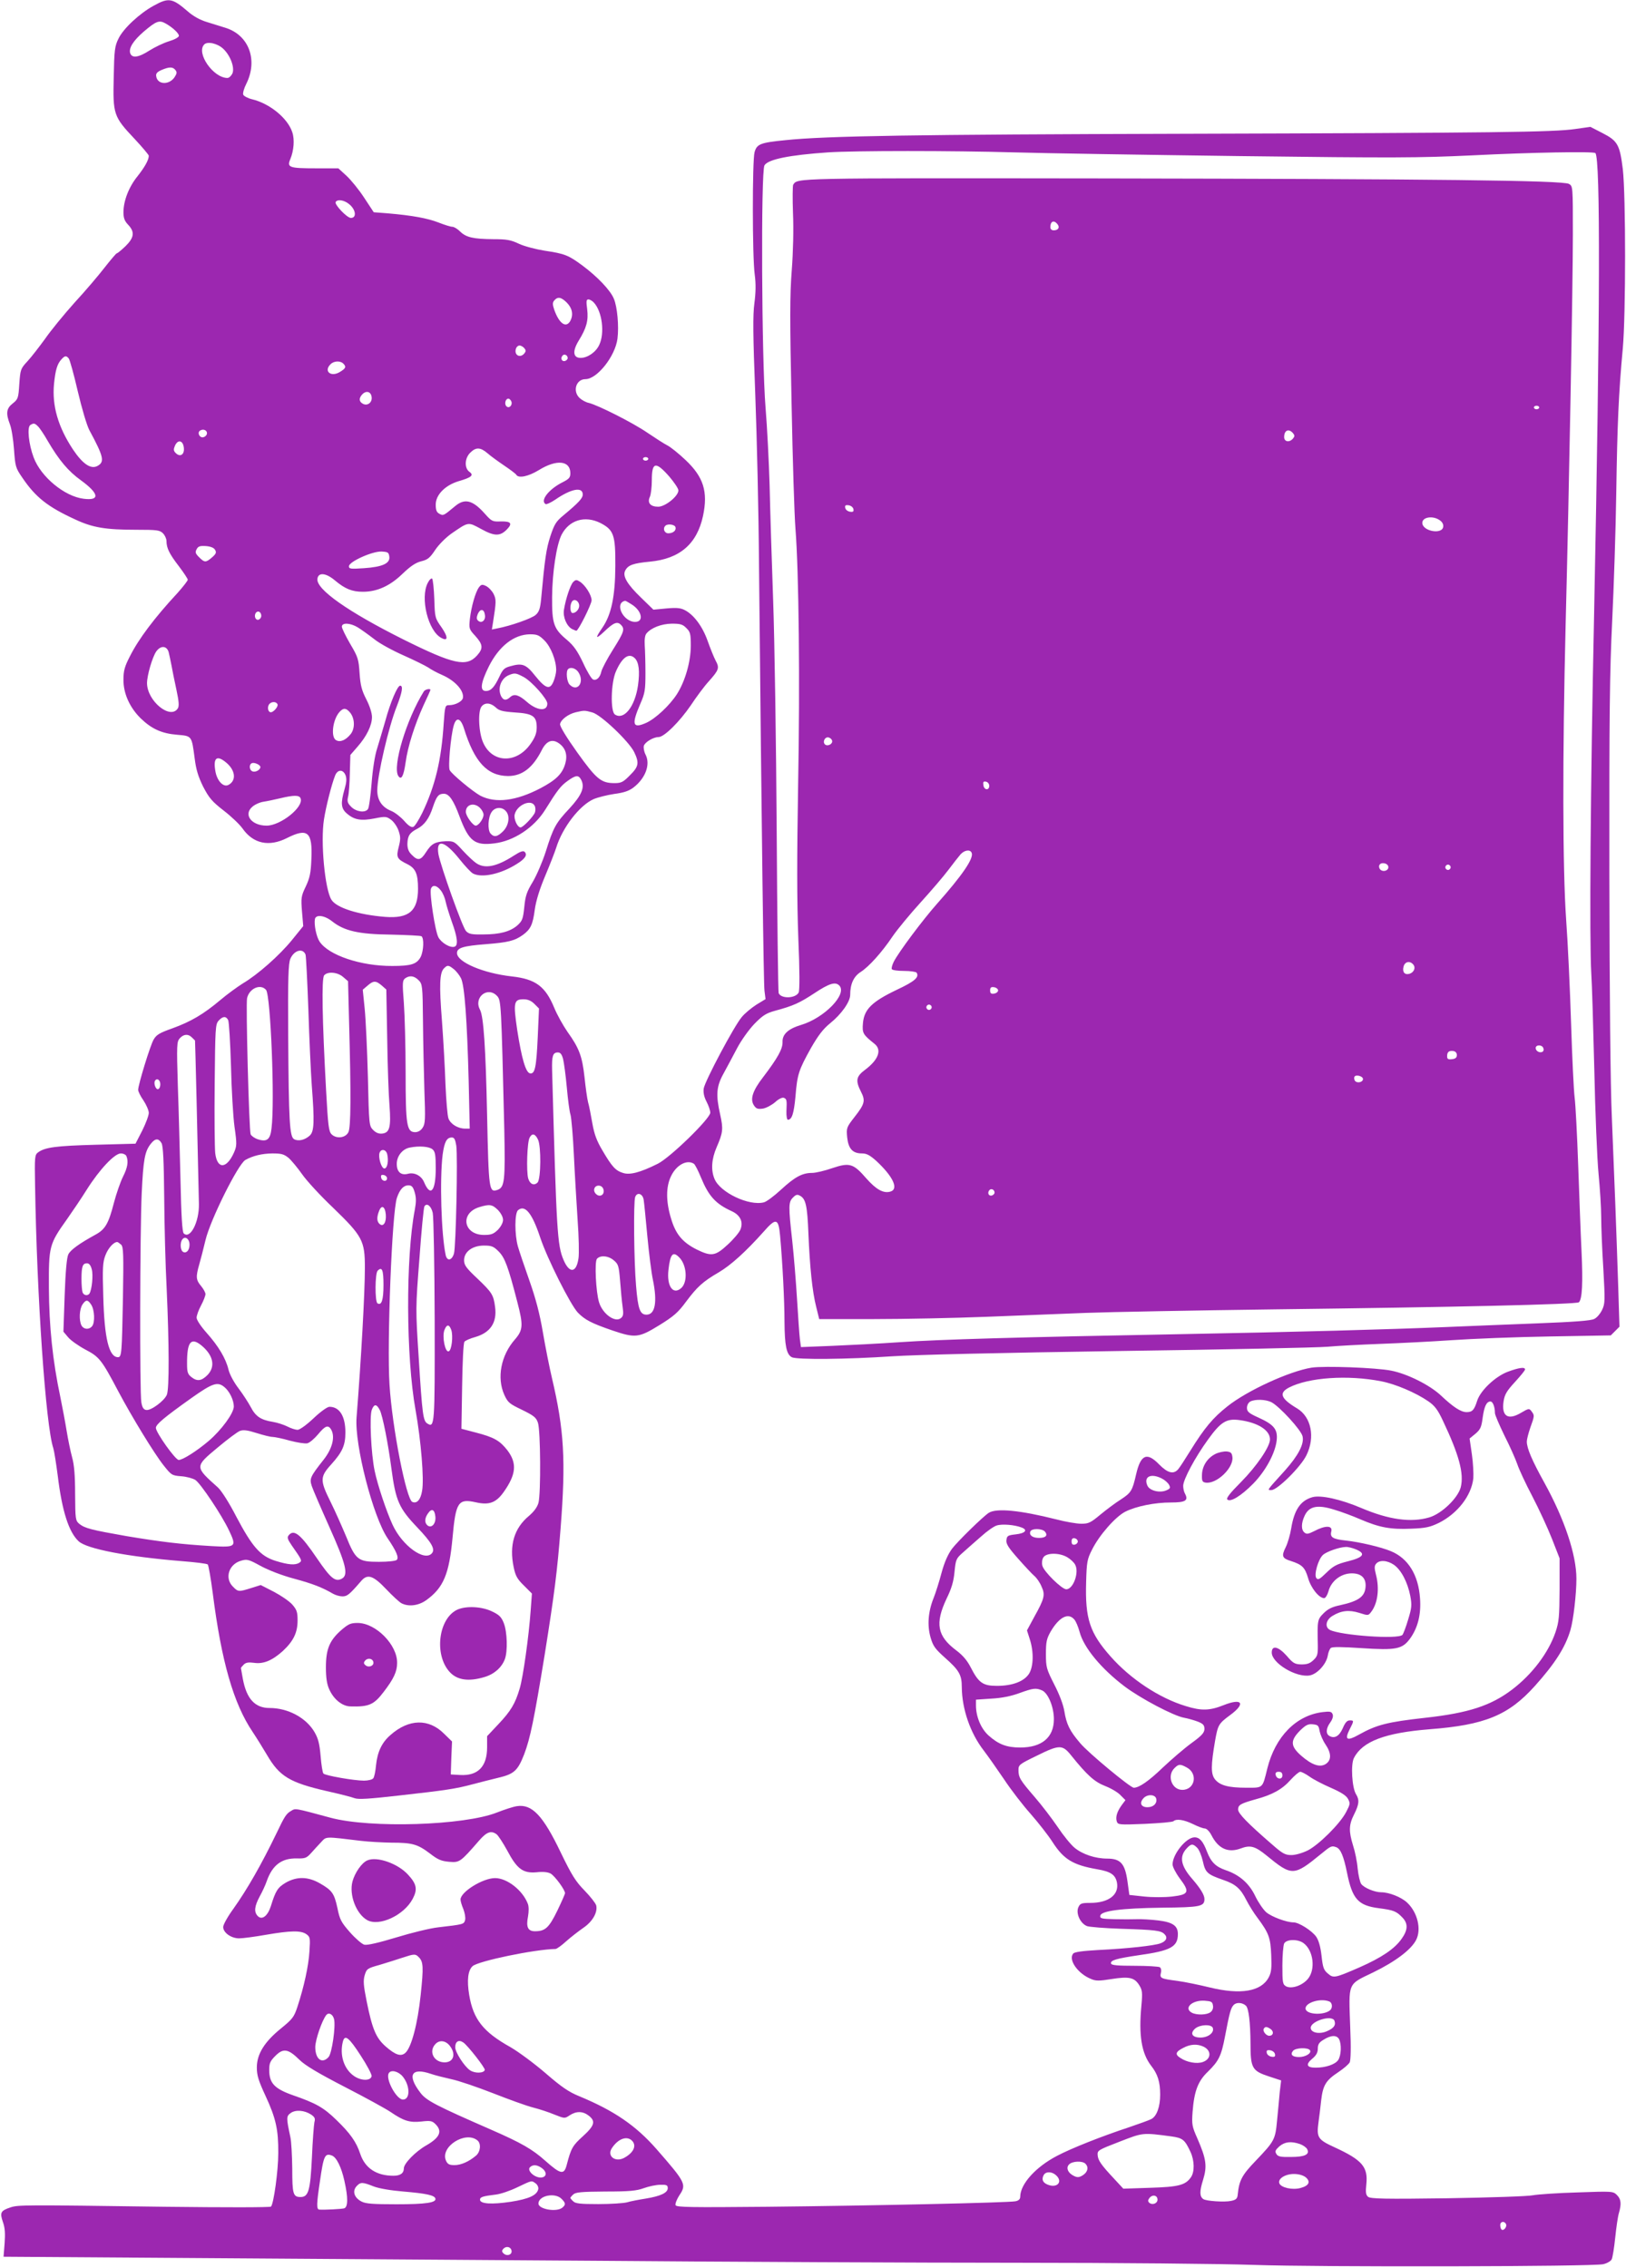 <?xml version="1.0" standalone="no"?>
<!DOCTYPE svg PUBLIC "-//W3C//DTD SVG 20010904//EN"
 "http://www.w3.org/TR/2001/REC-SVG-20010904/DTD/svg10.dtd">
<svg version="1.0" xmlns="http://www.w3.org/2000/svg"
 width="918pt" height="1280pt" viewBox="0 0 918 1280"
 preserveAspectRatio="xMidYMid meet">
<g transform="translate(0,1280) scale(0.1,-0.1)"
fill="#9c27b0" stroke="none">
<path d="M868 12768 c-79 -43 -172 -129 -199 -186 -21 -42 -24 -64 -27 -218
-5 -209 -1 -222 117 -347 44 -47 81 -91 81 -96 0 -24 -23 -64 -63 -115 -49
-60 -80 -139 -80 -204 0 -32 6 -49 26 -70 39 -41 35 -73 -15 -122 -23 -22 -45
-40 -49 -40 -3 0 -33 -35 -66 -77 -33 -43 -110 -134 -172 -201 -61 -68 -136
-160 -167 -205 -32 -44 -76 -101 -98 -125 -40 -43 -41 -47 -47 -129 -5 -80 -7
-86 -37 -110 -36 -28 -40 -55 -16 -118 9 -22 19 -86 23 -141 7 -97 9 -105 47
-160 75 -111 144 -165 299 -236 98 -46 172 -58 343 -58 119 0 134 -2 152 -20
11 -11 20 -31 20 -44 0 -39 16 -72 70 -142 27 -36 50 -70 50 -76 0 -6 -26 -39
-57 -74 -131 -141 -221 -261 -270 -359 -29 -56 -36 -81 -36 -130 -1 -78 35
-158 97 -219 62 -60 119 -86 206 -93 84 -7 82 -5 99 -133 8 -64 20 -103 48
-160 33 -63 49 -83 116 -135 43 -33 91 -79 107 -102 60 -85 149 -104 250 -53
117 59 145 35 138 -118 -3 -80 -9 -107 -32 -156 -26 -54 -27 -64 -21 -141 l7
-82 -64 -79 c-71 -87 -193 -195 -278 -245 -30 -19 -87 -60 -127 -94 -94 -79
-165 -121 -270 -159 -73 -26 -90 -36 -106 -64 -19 -33 -86 -251 -87 -283 0 -9
13 -36 30 -60 16 -24 30 -56 30 -70 0 -15 -17 -60 -37 -100 l-38 -74 -225 -6
c-221 -6 -286 -14 -325 -43 -19 -14 -20 -25 -17 -188 10 -626 60 -1354 103
-1482 5 -16 16 -86 25 -155 24 -198 62 -318 118 -370 46 -43 275 -87 581 -112
77 -6 144 -14 148 -19 4 -4 17 -76 28 -161 49 -385 117 -624 226 -785 22 -33
58 -91 81 -130 70 -120 128 -155 337 -203 72 -16 142 -34 157 -40 21 -8 83 -4
250 15 268 30 321 38 418 64 41 11 105 27 142 36 90 21 111 40 147 132 35 92
56 196 116 562 56 352 71 470 90 715 30 383 20 555 -49 848 -14 59 -37 175
-51 257 -18 106 -40 190 -76 292 -28 79 -57 165 -65 193 -19 67 -19 189 1 205
39 32 79 -16 125 -155 40 -120 170 -378 212 -423 40 -41 76 -60 195 -101 130
-44 149 -42 266 30 81 50 106 72 150 132 63 84 94 113 185 166 68 40 153 117
253 229 70 80 84 77 93 -21 14 -154 25 -368 25 -488 1 -133 11 -183 41 -199
27 -15 315 -12 566 5 138 9 614 20 1289 30 589 8 1115 19 1170 24 55 5 188 12
295 16 107 4 290 13 405 21 116 8 365 18 554 21 l345 6 24 24 25 25 -7 226
c-10 307 -22 621 -36 957 -8 173 -13 695 -14 1370 -1 900 2 1149 16 1430 9
187 20 513 23 725 6 387 13 556 37 815 17 188 17 862 0 1010 -17 138 -29 160
-115 204 l-68 35 -85 -12 c-122 -18 -449 -22 -2209 -27 -1515 -4 -2022 -12
-2250 -36 -143 -14 -162 -22 -175 -68 -13 -47 -13 -592 1 -691 7 -53 6 -101
-2 -162 -9 -68 -8 -176 5 -515 9 -235 19 -664 21 -953 16 -1595 26 -2370 31
-2412 l6 -47 -51 -31 c-28 -18 -66 -49 -83 -70 -43 -50 -207 -359 -215 -403
-3 -23 1 -46 16 -75 12 -23 21 -50 21 -62 0 -33 -226 -253 -296 -288 -100 -50
-159 -65 -197 -52 -42 13 -62 35 -116 127 -32 54 -46 91 -57 154 -8 45 -18 99
-24 118 -5 20 -14 83 -20 141 -13 118 -30 164 -96 256 -25 36 -59 97 -75 136
-50 121 -105 162 -239 177 -162 18 -310 81 -310 132 0 29 33 40 163 50 126 10
163 19 210 53 42 31 55 57 66 141 7 51 27 116 60 194 27 64 54 134 61 156 35
114 132 240 212 275 24 10 76 23 116 29 54 7 83 17 108 36 68 52 97 130 69
185 -9 17 -13 40 -10 51 7 21 54 49 83 49 32 0 119 87 182 179 31 47 77 109
102 136 57 64 61 75 38 117 -10 19 -30 69 -45 111 -29 82 -78 147 -128 173
-24 13 -47 15 -104 10 l-74 -7 -69 67 c-79 76 -107 123 -90 154 16 31 45 41
139 50 169 16 266 100 300 258 29 137 3 220 -99 316 -38 36 -84 73 -102 82
-18 9 -69 42 -112 71 -81 56 -279 156 -332 169 -16 3 -39 16 -51 27 -42 38
-21 107 32 107 66 0 168 129 181 228 9 71 -1 180 -20 225 -19 48 -93 125 -176
187 -81 60 -101 68 -215 85 -50 8 -115 25 -145 39 -46 22 -70 26 -145 26 -113
1 -154 10 -188 44 -14 14 -34 26 -43 26 -10 0 -45 11 -78 24 -62 24 -147 40
-288 52 l-78 6 -54 82 c-30 46 -75 101 -100 124 l-46 42 -127 0 c-151 0 -164
5 -144 52 20 48 25 111 11 152 -26 79 -127 162 -228 186 -24 6 -46 18 -49 26
-3 9 5 37 18 62 66 134 14 274 -118 315 -26 8 -74 23 -106 33 -37 11 -75 32
-105 58 -89 77 -109 81 -194 34z m68 -101 c40 -23 74 -55 74 -69 0 -8 -23 -21
-56 -31 -30 -9 -80 -33 -110 -52 -62 -40 -99 -45 -109 -15 -9 29 18 71 77 122
71 60 87 66 124 45z m325 -143 c41 -39 65 -107 51 -139 -7 -14 -19 -25 -28
-25 -80 0 -178 141 -131 189 18 19 76 6 108 -25z m-271 -119 c10 -12 9 -20 -4
-40 -30 -46 -97 -44 -104 4 -3 16 5 25 30 36 43 18 63 19 78 0z m4735 -465
c165 -5 739 -14 1275 -21 877 -11 1009 -10 1310 4 336 17 687 23 697 13 29
-29 27 -911 -7 -2596 -21 -989 -27 -1853 -16 -2035 4 -55 11 -298 17 -540 5
-242 16 -507 24 -590 8 -82 15 -193 15 -245 0 -52 5 -183 12 -290 10 -181 10
-198 -7 -233 -10 -21 -29 -44 -44 -51 -18 -10 -114 -17 -321 -25 -162 -6 -396
-16 -520 -21 -310 -13 -844 -28 -1495 -40 -921 -17 -1360 -30 -1580 -45 -115
-8 -290 -17 -387 -21 l-176 -7 -6 44 c-3 24 -10 125 -16 224 -6 99 -18 248
-27 330 -22 197 -22 221 4 246 16 17 25 19 40 10 32 -17 41 -57 47 -212 8
-191 22 -329 44 -415 l17 -69 310 0 c171 0 456 6 635 13 179 7 431 17 560 22
129 5 611 14 1070 20 994 12 1702 28 1714 40 19 18 23 110 15 285 -5 99 -13
320 -19 490 -6 171 -15 342 -20 380 -5 39 -14 225 -20 415 -6 190 -18 455 -28
590 -20 284 -21 922 -3 1660 20 782 41 1926 41 2207 0 272 0 272 -22 285 -36
20 -757 28 -2643 31 -1753 2 -1711 3 -1737 -36 -3 -6 -4 -78 -1 -160 4 -88 1
-220 -7 -323 -11 -141 -11 -280 -1 -751 6 -318 16 -636 22 -708 19 -243 26
-862 15 -1443 -7 -415 -7 -654 1 -865 8 -187 8 -297 2 -309 -18 -34 -100 -36
-113 -3 -3 8 -8 419 -11 912 -3 494 -12 1080 -20 1303 -8 223 -17 515 -20 650
-4 135 -14 333 -23 440 -22 267 -27 1333 -6 1367 21 34 141 58 359 73 156 10
697 10 1050 0z m-3753 -293 c37 -30 43 -77 9 -77 -22 0 -94 76 -86 90 11 17
49 11 77 -13z m3998 -112 c15 -18 5 -35 -21 -35 -12 0 -19 7 -19 18 0 33 20
42 40 17z m-2769 -444 c30 -31 37 -67 19 -102 -24 -43 -63 -16 -91 63 -10 30
-10 40 0 52 20 23 39 20 72 -13z m152 1 c47 -51 62 -173 30 -239 -19 -41 -66
-73 -105 -73 -43 0 -47 38 -11 97 44 71 56 114 48 178 -6 45 -5 55 7 55 8 0
22 -8 31 -18z m-393 -257 c10 -12 10 -18 0 -30 -25 -30 -61 -7 -46 30 3 8 12
15 19 15 8 0 20 -7 27 -15z m245 -56 c0 -7 -8 -15 -17 -17 -18 -3 -25 18 -11
32 10 10 28 1 28 -15z m-2817 -2 c6 -7 29 -90 51 -185 23 -98 51 -192 65 -219
82 -152 88 -180 46 -203 -37 -20 -83 11 -138 93 -84 127 -119 247 -107 371 8
78 18 112 42 138 19 21 27 22 41 5z m1550 -29 c18 -18 15 -27 -20 -48 -50 -30
-92 5 -52 44 18 19 55 21 72 4z m160 -188 c5 -31 -23 -53 -49 -39 -23 12 -24
32 -3 54 22 22 48 15 52 -15z m789 -26 c8 -21 -13 -42 -28 -27 -13 13 -5 43
11 43 6 0 13 -7 17 -16z m5803 -34 c0 -5 -7 -10 -15 -10 -8 0 -15 5 -15 10 0
6 7 10 15 10 8 0 15 -4 15 -10z m-8476 -106 c9 -8 34 -45 55 -82 65 -111 117
-172 188 -223 103 -75 109 -116 15 -104 -107 13 -241 123 -282 233 -28 74 -38
171 -19 183 19 12 25 11 43 -7z m954 -43 c-2 -9 -11 -17 -21 -19 -21 -4 -35
27 -17 38 19 12 42 0 38 -19z m6132 4 c10 -12 10 -18 0 -30 -20 -24 -50 -19
-50 8 0 39 26 50 50 22z m-6262 -83 c4 -38 -21 -54 -46 -29 -13 13 -13 21 -4
42 17 37 46 29 50 -13z m1714 -30 c18 -16 61 -47 95 -70 34 -23 65 -46 68 -52
13 -21 68 -9 126 26 101 63 179 55 179 -17 0 -24 -7 -32 -42 -50 -79 -39 -130
-104 -98 -124 5 -3 30 8 55 25 90 62 155 74 155 29 0 -21 -23 -46 -107 -116
-44 -36 -53 -51 -76 -120 -23 -71 -31 -125 -52 -354 -5 -52 -11 -72 -30 -89
-21 -20 -143 -63 -219 -77 l-29 -6 7 44 c18 114 18 126 2 158 -9 17 -28 37
-43 44 -21 10 -27 8 -39 -8 -20 -27 -43 -109 -51 -177 -6 -56 -5 -59 31 -98
43 -48 45 -70 9 -110 -60 -66 -132 -50 -414 90 -314 157 -495 284 -487 343 5
38 48 34 99 -9 57 -48 97 -64 158 -64 80 0 153 33 223 101 45 43 74 63 106 71
37 9 49 19 79 64 20 30 59 69 91 92 99 68 93 67 169 26 74 -41 106 -41 143 -4
35 35 26 48 -31 47 -49 -2 -53 0 -93 45 -68 76 -113 87 -168 40 -64 -53 -65
-54 -87 -42 -16 8 -21 21 -21 52 0 55 53 109 129 132 73 21 88 34 61 53 -29
21 -27 77 5 108 32 32 57 31 97 -3z m908 -32 c0 -5 -7 -10 -15 -10 -8 0 -15 5
-15 10 0 6 7 10 15 10 8 0 15 -4 15 -10z m118 -99 c28 -33 52 -68 52 -79 0
-32 -74 -92 -114 -92 -44 0 -63 22 -47 56 6 14 11 55 11 93 0 104 21 109 98
22z m1040 -184 c3 -14 -1 -18 -20 -15 -12 2 -24 11 -26 21 -3 14 1 18 20 15
12 -2 24 -11 26 -21z m3310 -63 c15 -10 22 -24 20 -37 -6 -46 -118 -25 -118
22 0 33 60 42 98 15z m-4738 -16 c75 -39 85 -67 84 -243 -1 -173 -23 -276 -74
-349 -42 -61 -38 -67 13 -19 51 49 72 57 92 37 24 -24 19 -40 -44 -140 -33
-52 -62 -108 -66 -124 -7 -34 -27 -53 -47 -45 -8 3 -34 45 -56 94 -33 69 -53
97 -93 131 -73 61 -83 90 -82 240 1 141 25 294 53 351 43 84 132 111 220 67z
m423 -22 c7 -19 -12 -36 -40 -36 -22 0 -33 27 -16 43 12 12 51 7 56 -7z
m-2599 -129 c9 -15 6 -23 -17 -43 -35 -30 -42 -30 -73 1 -21 21 -23 28 -14 45
9 17 19 20 52 18 26 -2 45 -9 52 -21z m984 -39 c5 -38 -39 -58 -144 -65 -75
-5 -84 -4 -84 11 0 26 134 86 185 83 35 -2 40 -5 43 -29z m1366 -268 c60 -36
73 -100 22 -100 -68 0 -119 106 -57 119 2 1 18 -8 35 -19z m-826 -63 c4 -30
-21 -48 -40 -29 -8 8 -8 18 0 38 15 31 36 27 40 -9z m-1263 -3 c0 -10 -8 -20
-17 -22 -18 -3 -26 27 -11 42 12 11 28 0 28 -20z m545 -65 c19 -12 60 -41 91
-65 30 -25 106 -66 167 -93 61 -27 123 -58 139 -68 15 -11 50 -30 78 -42 76
-33 127 -91 118 -132 -5 -19 -44 -39 -77 -39 -23 0 -24 -4 -31 -102 -13 -208
-48 -353 -121 -506 -20 -40 -42 -76 -51 -79 -11 -4 -28 7 -52 35 -20 22 -52
47 -72 55 -52 21 -79 60 -79 116 0 84 64 360 111 477 30 78 36 114 18 114 -15
0 -55 -93 -84 -200 -15 -52 -36 -122 -46 -155 -12 -35 -25 -116 -31 -195 -6
-74 -15 -141 -21 -147 -16 -22 -66 -15 -94 13 -21 21 -24 31 -18 57 5 18 9 78
10 134 l3 102 40 46 c52 59 82 121 82 168 0 23 -13 63 -32 100 -26 51 -33 78
-38 147 -5 79 -9 92 -53 166 -26 45 -47 88 -47 97 0 24 47 22 90 -4z m1855 -4
c22 -21 25 -33 25 -99 0 -90 -32 -202 -79 -275 -41 -63 -120 -137 -173 -161
-77 -34 -84 -10 -32 110 25 57 28 77 28 170 0 58 -2 128 -4 157 -2 34 1 58 10
68 27 32 84 54 143 55 48 0 62 -4 82 -25z m-801 -70 c36 -36 66 -112 66 -167
0 -16 -7 -45 -15 -64 -20 -49 -44 -42 -103 31 -52 66 -73 74 -140 55 -34 -9
-43 -17 -62 -58 -29 -61 -48 -82 -77 -82 -35 0 -30 44 17 139 58 115 142 180
232 181 41 0 52 -5 82 -35z m-2122 -65 c3 -14 11 -47 16 -75 5 -27 17 -89 28
-138 14 -65 16 -92 8 -105 -42 -66 -173 41 -174 142 0 44 30 147 52 179 25 35
59 33 70 -3z m2632 -35 c23 -23 29 -73 18 -153 -17 -120 -79 -198 -130 -165
-27 17 -23 182 6 245 35 79 73 105 106 73z m-320 -77 c39 -56 -3 -118 -48 -72
-16 15 -22 75 -9 87 13 14 42 6 57 -15z m-306 -30 c46 -26 132 -123 132 -149
0 -46 -58 -41 -116 10 -44 39 -71 47 -93 27 -23 -21 -38 -20 -51 3 -23 44 -2
103 44 121 32 13 39 12 84 -12z m-1391 -154 c4 -13 -23 -44 -38 -44 -16 0 -22
29 -9 46 14 16 41 15 47 -2z m1231 -16 c19 -19 39 -24 107 -29 103 -6 125 -21
125 -84 0 -32 -8 -55 -33 -91 -78 -115 -217 -113 -269 4 -26 57 -31 179 -9
205 19 23 50 21 79 -5z m-824 -27 c29 -32 32 -91 6 -124 -27 -34 -59 -48 -82
-35 -32 16 -20 117 19 160 21 23 36 23 57 -1z m1370 -2 c49 -13 206 -163 236
-223 30 -62 26 -83 -24 -132 -37 -38 -49 -44 -86 -44 -76 0 -102 21 -211 173
-62 87 -99 148 -97 160 4 25 46 57 89 67 48 11 49 11 93 -1z m-725 -89 c59
-191 132 -269 249 -270 80 0 140 46 191 147 26 52 60 65 99 36 36 -27 47 -66
33 -114 -17 -58 -53 -92 -140 -138 -138 -72 -253 -86 -339 -42 -41 22 -160
120 -173 144 -10 17 5 188 22 250 14 52 39 46 58 -13z m2079 -71 c4 -19 -27
-34 -41 -20 -14 14 0 43 20 39 10 -2 19 -10 21 -19z m-3426 -119 c57 -44 65
-105 18 -130 -30 -16 -67 25 -75 83 -11 69 9 85 57 47z m198 -29 c0 -16 -27
-31 -44 -25 -19 7 -22 40 -3 47 14 5 47 -10 47 -22z m481 -47 c7 -20 5 -41 -6
-79 -23 -80 -20 -109 15 -138 41 -35 80 -41 156 -26 60 12 66 11 92 -8 15 -11
34 -38 42 -61 12 -35 12 -49 1 -92 -15 -59 -11 -68 50 -98 45 -23 59 -54 59
-138 0 -125 -51 -169 -185 -159 -151 12 -276 51 -304 97 -37 59 -62 326 -42
453 11 71 43 198 63 248 14 35 45 36 59 1z m1330 -25 c22 -42 4 -86 -66 -162
-78 -83 -91 -107 -134 -244 -18 -56 -51 -133 -73 -170 -34 -56 -42 -79 -48
-142 -7 -67 -11 -78 -38 -103 -41 -36 -100 -52 -194 -52 -65 -1 -81 2 -97 19
-20 20 -144 368 -156 435 -14 88 36 75 119 -29 31 -39 65 -75 76 -81 50 -27
159 -3 248 54 47 29 61 51 44 68 -8 8 -25 2 -59 -20 -99 -64 -165 -77 -214
-44 -14 9 -48 41 -76 71 -47 52 -51 54 -97 53 -61 -3 -80 -14 -111 -62 -29
-46 -46 -50 -80 -15 -18 17 -25 35 -25 62 1 45 13 64 57 86 39 21 66 57 87
122 21 62 32 75 62 75 29 0 54 -35 89 -130 52 -138 85 -164 196 -150 109 13
223 88 286 188 69 111 88 136 127 164 47 34 62 35 77 7z m2304 -34 c0 -28 -29
-25 -33 3 -3 19 0 23 15 20 10 -2 18 -12 18 -23z m-3888 -71 c19 -49 -113
-154 -192 -154 -85 0 -132 62 -81 106 14 13 43 26 64 29 20 3 62 12 92 19 79
19 110 19 117 0z m1321 -41 c6 -10 6 -27 2 -39 -9 -23 -67 -84 -81 -84 -18 0
-40 48 -33 74 13 53 92 87 112 49z m-308 -13 c11 -11 20 -28 20 -38 0 -23 -28
-62 -44 -62 -16 0 -56 54 -56 78 0 42 47 55 80 22z m144 -16 c27 -26 20 -81
-13 -115 -33 -33 -52 -36 -72 -13 -17 21 -14 90 6 120 18 28 56 32 79 8z
m2632 -238 c12 -31 -53 -126 -195 -286 -80 -90 -217 -273 -245 -328 -9 -18
-14 -37 -11 -42 3 -6 35 -10 70 -10 35 0 67 -5 70 -10 16 -26 -11 -49 -113
-97 -140 -67 -183 -110 -190 -187 -5 -58 0 -65 66 -118 42 -34 21 -90 -54
-146 -51 -38 -55 -61 -23 -124 26 -51 21 -69 -37 -143 -45 -58 -46 -61 -41
-115 7 -64 31 -90 83 -90 27 0 45 -10 81 -42 97 -90 129 -161 78 -174 -39 -10
-79 13 -134 75 -73 84 -94 91 -192 58 -43 -15 -94 -27 -114 -27 -55 0 -97 -22
-175 -94 -39 -36 -83 -69 -97 -72 -84 -22 -247 55 -279 132 -21 50 -17 112 12
179 36 83 38 103 20 184 -25 111 -22 158 19 232 19 35 54 100 77 144 24 45 67
105 98 137 46 47 65 59 115 73 104 28 139 44 224 100 83 55 117 65 139 43 48
-48 -84 -184 -216 -223 -73 -22 -106 -53 -104 -97 1 -38 -27 -89 -110 -198
-59 -76 -74 -124 -52 -158 13 -20 22 -23 51 -19 19 3 50 20 69 36 19 18 40 28
49 25 17 -7 18 -12 15 -76 -1 -27 3 -48 8 -48 23 0 34 35 43 131 10 125 18
149 87 273 42 73 69 108 108 140 64 51 114 122 114 161 0 62 20 104 59 129 47
30 120 111 181 202 27 39 97 124 157 190 60 66 131 149 158 185 26 35 57 74
68 87 23 25 55 29 63 8z m2352 -77 c4 -21 -26 -33 -44 -18 -7 6 -10 17 -7 25
7 20 47 14 51 -7z m352 -4 c0 -8 -7 -15 -15 -15 -8 0 -15 7 -15 15 0 8 7 15
15 15 8 0 15 -7 15 -15z m-5701 -131 c11 -14 23 -42 27 -63 4 -20 20 -71 35
-114 31 -85 37 -132 16 -140 -24 -9 -75 21 -92 53 -19 36 -51 249 -42 274 9
24 33 20 56 -10z m-614 -174 c68 -54 149 -73 332 -75 88 -2 166 -6 172 -9 16
-10 13 -82 -4 -117 -22 -41 -54 -51 -160 -51 -178 -1 -361 61 -411 138 -18 27
-32 96 -26 127 6 27 54 21 97 -13z m-150 -188 c3 -9 10 -149 16 -312 5 -162
14 -353 19 -424 16 -207 14 -262 -11 -285 -27 -25 -64 -34 -88 -21 -26 13 -31
97 -34 590 -2 321 1 401 12 428 21 49 71 63 86 24z m6254 -56 c15 -18 4 -44
-21 -52 -27 -8 -42 9 -34 40 7 29 36 35 55 12z m-5417 -26 c14 -11 32 -34 41
-52 20 -42 34 -235 43 -580 l6 -268 -26 0 c-40 0 -82 25 -94 57 -6 15 -13 102
-17 193 -3 91 -12 253 -20 360 -16 202 -13 271 12 295 19 19 25 19 55 -5z
m-625 -44 l28 -24 6 -239 c11 -402 10 -585 -4 -613 -16 -33 -68 -39 -95 -12
-16 16 -20 47 -31 248 -22 402 -26 631 -11 649 19 23 75 19 107 -9z m426 -18
c22 -22 23 -31 25 -233 1 -115 5 -292 8 -392 6 -160 5 -186 -10 -208 -10 -16
-26 -25 -42 -25 -48 0 -54 39 -54 337 0 147 -5 324 -10 393 -9 113 -8 126 7
138 25 18 51 15 76 -10z m-208 -30 l26 -23 5 -275 c2 -151 8 -322 13 -380 9
-122 1 -153 -41 -158 -19 -2 -35 4 -51 20 -23 23 -24 28 -30 300 -4 151 -12
324 -18 384 l-11 108 27 23 c33 29 47 29 80 1z m-653 -25 c26 -30 50 -629 31
-781 -7 -64 -26 -79 -78 -62 -18 6 -36 19 -40 28 -9 22 -28 739 -20 769 13 55
76 82 107 46z m4133 -3 c0 -8 -10 -16 -22 -18 -18 -3 -23 2 -23 18 0 16 5 21
23 18 12 -2 22 -10 22 -18z m-2828 -32 c22 -25 23 -38 40 -750 6 -294 2 -330
-39 -344 -47 -15 -49 -3 -58 422 -8 384 -20 557 -40 595 -38 70 44 135 97 77z
m210 -44 l26 -26 -7 -160 c-8 -175 -16 -211 -44 -206 -24 5 -47 84 -72 245
-23 156 -19 173 36 173 24 0 43 -8 61 -26z m2243 -19 c0 -8 -7 -15 -15 -15 -8
0 -15 7 -15 15 0 8 7 15 15 15 8 0 15 -7 15 -15z m-3972 -72 c5 -10 12 -126
16 -258 3 -132 12 -287 20 -345 14 -98 13 -108 -3 -145 -42 -94 -95 -95 -106
-3 -3 29 -5 204 -3 389 3 315 4 338 22 358 23 26 42 27 54 4z m-204 -99 c9 -8
16 -16 17 -17 1 -2 15 -580 22 -922 2 -103 -50 -202 -86 -166 -8 8 -14 99 -18
299 -4 158 -10 398 -15 534 -7 232 -6 249 11 268 22 24 48 26 69 4z m7629 -59
c4 -8 2 -17 -4 -21 -15 -9 -39 3 -39 21 0 19 36 20 43 0z m-488 -40 c0 -14 -8
-21 -27 -23 -22 -3 -28 1 -28 16 0 25 10 33 35 30 12 -2 20 -10 20 -23z
m-5046 -22 c5 -21 15 -93 21 -160 6 -67 15 -137 21 -155 5 -18 14 -121 19
-228 5 -107 15 -272 21 -365 7 -94 9 -192 5 -217 -12 -83 -51 -87 -84 -10 -36
84 -40 159 -65 1072 -2 81 4 100 33 100 14 0 22 -11 29 -37z m4516 -113 c0
-19 -35 -26 -46 -9 -4 7 -5 17 -2 22 8 14 48 3 48 -13z m-6790 -30 c0 -13 -5
-25 -12 -27 -13 -5 -27 32 -18 47 11 18 30 5 30 -20z m2132 -311 c19 -37 17
-223 -2 -243 -20 -20 -43 -10 -53 23 -11 40 -6 205 8 230 14 27 31 23 47 -10z
m-461 -35 c9 -62 -2 -571 -13 -609 -12 -40 -39 -45 -47 -8 -25 118 -34 428
-17 566 10 73 23 97 52 97 14 0 19 -11 25 -46z m-1664 14 c9 -17 13 -99 15
-303 1 -154 7 -388 14 -520 14 -311 15 -562 1 -597 -14 -34 -89 -90 -116 -86
-15 2 -23 13 -28 43 -10 56 -8 962 2 1180 9 189 17 236 51 279 25 32 44 33 61
4z m1530 -35 c15 -13 18 -32 18 -108 0 -127 -29 -163 -65 -79 -15 38 -55 59
-92 49 -40 -10 -63 11 -63 56 0 44 32 84 73 92 54 11 111 6 129 -10z m-256
-27 c9 -38 1 -81 -16 -81 -17 0 -36 64 -27 89 9 24 36 19 43 -8z m-1472 -12
c12 -30 6 -65 -20 -116 -14 -28 -37 -94 -51 -147 -30 -117 -49 -150 -105 -180
-91 -50 -139 -85 -152 -110 -9 -18 -16 -92 -21 -232 l-7 -205 27 -32 c14 -17
58 -48 97 -69 79 -41 92 -58 187 -238 76 -143 203 -351 255 -416 43 -54 46
-57 99 -61 30 -2 66 -12 80 -21 30 -20 149 -198 190 -285 44 -93 40 -96 -101
-88 -170 10 -285 24 -477 56 -199 35 -235 44 -267 69 -22 19 -23 25 -24 168 0
104 -5 166 -17 208 -9 33 -23 101 -31 150 -8 50 -24 134 -35 188 -44 207 -64
403 -65 617 -1 237 1 247 103 390 31 44 81 118 111 166 72 114 157 204 192
204 14 0 29 -7 32 -16z m915 -9 c16 -14 51 -56 77 -93 26 -37 104 -122 175
-189 165 -160 179 -185 179 -337 0 -142 -21 -520 -47 -846 -12 -153 93 -562
176 -683 49 -72 64 -108 51 -121 -6 -6 -47 -11 -100 -11 -119 0 -132 10 -187
146 -24 57 -63 145 -88 195 -59 119 -59 139 6 210 62 69 79 107 79 179 0 92
-33 145 -90 145 -12 0 -50 -27 -90 -65 -39 -37 -78 -65 -90 -65 -11 0 -37 8
-58 19 -20 10 -57 22 -82 26 -68 11 -97 31 -124 83 -14 26 -45 74 -70 107 -26
34 -50 79 -56 105 -15 63 -57 133 -124 208 -32 36 -56 72 -56 85 0 12 11 43
25 69 14 26 25 55 25 64 0 9 -11 29 -25 46 -29 34 -30 52 -10 122 8 28 24 89
35 136 27 115 184 429 225 453 43 24 93 36 152 37 52 0 66 -4 92 -25z m2288
-33 c7 -4 25 -40 41 -79 43 -104 82 -147 171 -188 50 -22 69 -61 51 -105 -7
-17 -39 -55 -72 -85 -70 -65 -92 -68 -177 -26 -78 40 -116 85 -142 172 -30 98
-30 181 0 242 30 62 89 94 128 69z m-1732 -82 c0 -22 -29 -18 -33 3 -3 14 1
18 15 15 10 -2 18 -10 18 -18z m156 -79 c9 -30 9 -54 1 -98 -52 -269 -50 -833
4 -1131 31 -174 49 -391 37 -456 -8 -50 -29 -74 -55 -63 -34 13 -114 420 -129
662 -15 234 14 976 42 1055 16 47 37 70 65 70 18 0 26 -8 35 -39z m1067 11 c4
-28 -24 -41 -44 -20 -20 20 -7 50 20 46 13 -2 22 -12 24 -26z m2207 -13 c0 -7
-8 -15 -17 -17 -18 -3 -25 18 -11 32 10 10 28 1 28 -15z m-1981 -41 c3 -18 12
-112 21 -208 9 -96 23 -206 31 -243 26 -126 13 -197 -36 -197 -37 0 -48 31
-59 163 -12 137 -15 475 -5 501 11 30 43 19 48 -16z m-1191 -73 c5 -22 10
-295 11 -607 1 -597 0 -608 -42 -582 -23 15 -28 48 -48 369 -18 278 -18 282 4
563 11 155 24 287 28 293 13 22 38 3 47 -36z m368 16 c17 -18 29 -40 29 -56 0
-16 -12 -38 -29 -56 -25 -24 -38 -29 -78 -29 -117 0 -138 123 -27 157 59 18
73 15 105 -16z m-633 -25 c4 -44 -13 -72 -34 -55 -17 14 -18 38 -4 74 14 37
34 26 38 -19z m-1108 -170 c0 -31 -16 -50 -34 -43 -19 7 -22 57 -4 75 16 16
38 -3 38 -32z m-386 -1 c13 -13 14 -55 10 -303 -6 -309 -7 -332 -28 -332 -51
0 -77 107 -83 343 -5 161 -3 193 12 232 15 40 46 75 67 75 3 0 13 -7 22 -15z
m2131 -38 c35 -35 54 -85 106 -287 34 -130 32 -157 -14 -210 -79 -90 -103
-216 -60 -312 20 -44 29 -51 100 -85 67 -33 80 -43 90 -73 15 -44 17 -400 3
-452 -7 -25 -26 -50 -54 -74 -83 -69 -112 -165 -86 -289 10 -49 20 -67 58
-104 l45 -45 -7 -95 c-10 -144 -43 -379 -62 -441 -25 -85 -50 -127 -120 -201
l-64 -68 0 -63 c0 -109 -52 -162 -153 -156 l-52 3 3 93 4 93 -44 43 c-87 88
-200 85 -303 -6 -49 -42 -74 -95 -82 -170 -3 -35 -10 -69 -16 -75 -5 -7 -29
-13 -52 -13 -55 0 -217 28 -229 40 -5 5 -12 50 -16 99 -6 71 -14 100 -35 136
-47 80 -149 135 -253 135 -83 0 -130 52 -151 164 -6 33 -11 61 -11 62 0 1 7
10 16 19 12 12 27 14 58 10 53 -8 103 13 163 67 60 56 83 104 83 172 0 47 -4
60 -30 90 -17 19 -64 51 -104 72 l-74 38 -54 -17 c-70 -22 -74 -22 -103 8 -48
47 -24 126 45 146 34 10 42 9 111 -29 44 -24 121 -54 189 -72 107 -29 158 -49
220 -85 14 -8 38 -15 53 -15 27 0 39 9 107 88 35 40 67 30 140 -47 36 -38 75
-74 87 -80 41 -21 97 -13 140 18 97 70 129 147 148 353 18 201 32 221 131 199
75 -17 114 -3 157 57 71 100 77 163 22 236 -43 55 -75 74 -180 101 l-80 21 4
239 c2 136 7 245 13 252 5 7 33 19 62 27 85 25 123 82 111 170 -9 68 -17 81
-101 161 -62 58 -74 75 -74 102 0 48 47 83 112 83 43 0 54 -4 83 -33z m1020
-34 c42 -42 49 -137 12 -172 -47 -43 -84 10 -73 103 10 89 25 106 61 69z
m-369 -17 c25 -21 28 -31 35 -117 4 -52 10 -117 14 -144 6 -41 4 -53 -9 -64
-33 -28 -104 23 -124 89 -18 59 -26 228 -12 245 19 22 65 18 96 -9z m-2948
-50 c9 -32 1 -114 -13 -137 -10 -14 -32 -11 -39 7 -3 9 -6 42 -6 74 0 71 6 90
31 90 12 0 21 -11 27 -34z m1647 -89 c0 -85 -11 -117 -34 -103 -15 10 -14 169
1 184 25 25 33 5 33 -81z m-1650 -111 c19 -29 22 -100 5 -121 -17 -21 -47 -19
-60 4 -15 29 -12 93 6 119 19 28 30 28 49 -2z m2033 -143 c11 -34 2 -115 -15
-120 -20 -7 -38 83 -24 120 13 34 27 34 39 0z m-1408 -89 c65 -55 77 -118 31
-165 -34 -34 -59 -37 -92 -10 -19 15 -23 28 -23 72 -1 127 22 155 84 103z
m126 -232 c29 -23 54 -74 54 -110 0 -38 -69 -132 -141 -194 -67 -57 -147 -108
-170 -108 -19 0 -129 155 -129 181 0 20 47 59 200 168 120 85 148 94 186 63z
m878 -130 c16 -30 48 -193 66 -332 24 -180 42 -222 146 -331 80 -84 102 -122
83 -145 -41 -50 -168 41 -223 161 -34 74 -84 222 -101 304 -20 96 -30 308 -16
344 13 34 27 34 45 -1z m-273 -113 c21 -41 5 -104 -42 -165 -79 -100 -82 -109
-69 -151 7 -21 51 -123 98 -228 95 -212 111 -274 72 -295 -37 -20 -63 1 -140
114 -93 137 -130 167 -160 131 -10 -12 -7 -22 16 -56 59 -84 61 -88 44 -99
-23 -15 -62 -12 -133 10 -87 27 -132 78 -223 250 -40 78 -83 145 -103 164
-133 119 -133 117 -1 227 55 46 111 88 125 93 19 7 43 4 93 -12 38 -12 78 -22
90 -22 12 0 56 -9 98 -21 42 -11 86 -18 99 -15 13 3 40 26 61 51 41 50 58 55
75 24z m587 -489 c4 -40 -22 -68 -45 -49 -17 15 -16 40 3 67 21 31 38 23 42
-18z"/>
<path d="M2415 9510 c-44 -85 2 -271 76 -310 39 -22 40 4 2 59 -37 52 -38 56
-41 160 -2 58 -8 110 -12 115 -5 4 -16 -6 -25 -24z"/>
<path d="M3236 9515 c-16 -17 -42 -94 -52 -156 -7 -41 15 -92 45 -109 11 -5
22 -10 25 -10 11 0 86 150 86 172 0 29 -35 85 -66 105 -19 12 -24 12 -38 -2z
m34 -134 c0 -20 -19 -41 -37 -41 -16 0 -17 52 -1 68 14 14 38 -2 38 -27z"/>
<path d="M2393 8898 c-99 -159 -179 -426 -144 -478 17 -25 30 0 41 77 12 90
52 214 101 322 22 46 39 85 39 87 0 10 -30 3 -37 -8z"/>
<path d="M2584 3716 c-109 -48 -135 -257 -44 -354 42 -45 107 -54 196 -27 54
16 96 53 114 100 17 44 14 155 -6 205 -14 35 -26 46 -68 66 -58 27 -142 31
-192 10z"/>
<path d="M1927 3600 c-67 -59 -87 -108 -87 -211 0 -60 6 -96 19 -124 25 -56
73 -95 119 -96 105 -3 133 9 189 83 56 73 75 114 75 162 2 102 -120 226 -223
226 -40 0 -52 -6 -92 -40z m181 -181 c4 -21 -26 -33 -44 -18 -11 9 -12 15 -3
26 15 18 43 13 47 -8z"/>
<path d="M7405 5081 c-125 -20 -365 -130 -476 -219 -81 -64 -129 -121 -210
-252 -29 -47 -59 -93 -67 -102 -26 -31 -60 -22 -108 27 -69 71 -104 56 -130
-57 -21 -92 -28 -103 -86 -141 -29 -18 -81 -57 -115 -85 -55 -46 -67 -52 -108
-52 -26 0 -90 11 -143 25 -203 51 -335 64 -379 37 -32 -20 -178 -163 -208
-203 -23 -31 -43 -76 -59 -135 -13 -49 -33 -113 -45 -143 -31 -77 -37 -155
-17 -224 14 -48 26 -64 82 -114 79 -70 94 -96 94 -165 1 -124 48 -260 124
-358 23 -30 75 -104 115 -163 39 -59 107 -147 150 -195 42 -48 98 -119 123
-158 63 -98 115 -130 252 -154 77 -13 103 -31 112 -75 13 -69 -47 -115 -151
-115 -50 0 -57 -3 -67 -25 -15 -34 11 -91 49 -106 14 -5 101 -12 192 -15 194
-6 225 -10 245 -30 20 -19 11 -40 -22 -52 -33 -13 -186 -30 -354 -38 -87 -5
-132 -11 -139 -20 -29 -35 26 -113 100 -143 27 -12 46 -12 115 -1 101 16 130
9 157 -33 18 -29 20 -41 13 -117 -16 -168 1 -269 55 -339 37 -47 51 -91 51
-163 0 -68 -19 -122 -50 -138 -11 -6 -69 -27 -128 -47 -149 -49 -324 -118
-405 -161 -119 -62 -206 -158 -207 -229 0 -15 -8 -23 -27 -27 -41 -8 -813 -25
-1401 -31 -435 -4 -513 -3 -518 9 -3 8 7 33 21 55 42 62 37 72 -129 262 -116
132 -238 216 -436 298 -59 24 -100 52 -190 130 -64 55 -153 121 -200 148 -152
85 -208 156 -231 293 -14 84 -7 139 19 163 32 29 351 95 468 97 7 0 34 19 60
43 27 24 71 58 97 76 53 36 82 88 73 127 -4 13 -33 50 -66 84 -50 51 -72 86
-134 214 -101 211 -163 275 -248 262 -21 -3 -72 -20 -113 -36 -185 -73 -714
-90 -940 -29 -204 55 -196 54 -222 38 -26 -15 -36 -29 -81 -124 -86 -178 -166
-318 -245 -429 -32 -44 -57 -89 -57 -102 0 -32 45 -64 90 -64 21 0 89 9 151
20 140 24 197 25 228 4 22 -16 23 -21 18 -98 -5 -81 -30 -197 -68 -313 -19
-57 -27 -68 -92 -121 -94 -76 -137 -145 -137 -221 0 -44 9 -74 49 -160 59
-127 73 -192 72 -323 0 -101 -26 -286 -41 -302 -5 -5 -259 -5 -597 -1 -804 11
-832 11 -875 -4 -54 -18 -60 -29 -42 -81 12 -33 14 -65 10 -121 l-6 -76 1027
-7 c566 -4 1622 -11 2348 -16 726 -6 1781 -11 2345 -11 564 0 1165 -6 1335
-12 372 -13 1923 -10 1977 4 21 5 42 17 47 27 5 9 14 64 20 122 6 58 15 121
21 140 15 52 12 78 -11 101 -22 22 -26 22 -223 15 -111 -3 -223 -11 -251 -16
-27 -6 -245 -13 -482 -17 -357 -5 -435 -3 -449 8 -13 11 -15 25 -10 72 10 97
-24 136 -178 207 -96 44 -104 55 -92 143 4 29 11 84 15 123 10 85 26 112 97
159 30 20 58 44 64 55 6 12 8 84 3 197 -9 259 -17 240 130 311 125 61 214 128
242 183 31 60 8 156 -51 211 -33 31 -102 58 -146 58 -37 0 -97 25 -113 47 -7
10 -16 48 -20 87 -3 38 -15 97 -26 130 -25 81 -24 117 6 176 28 56 31 81 11
113 -23 36 -31 169 -12 205 48 94 176 142 426 162 314 24 447 79 596 245 113
126 171 217 200 314 17 57 34 204 34 291 0 135 -67 335 -180 540 -71 128 -100
196 -100 234 0 12 9 47 20 79 24 67 24 68 7 91 -13 18 -16 18 -60 -8 -74 -44
-111 -19 -98 66 6 38 18 58 64 108 31 34 57 65 57 71 0 15 -35 10 -97 -13 -70
-26 -154 -105 -173 -163 -17 -54 -28 -65 -60 -65 -32 0 -75 28 -145 94 -63 59
-189 122 -280 140 -84 17 -379 28 -450 17z m393 -77 c79 -15 195 -64 266 -113
36 -25 53 -47 82 -109 92 -194 120 -299 101 -376 -16 -61 -107 -149 -177 -170
-104 -31 -230 -13 -385 53 -115 49 -228 74 -275 61 -68 -19 -103 -72 -120
-175 -6 -37 -20 -85 -31 -107 -25 -50 -21 -63 28 -78 65 -21 80 -36 98 -96 16
-57 62 -114 91 -114 7 0 18 17 24 38 15 59 71 102 132 102 51 0 78 -24 78 -68
-1 -61 -35 -88 -145 -112 -44 -9 -68 -21 -92 -45 -35 -35 -36 -40 -33 -175 1
-59 -2 -68 -25 -90 -20 -19 -36 -24 -68 -24 -37 1 -47 7 -82 48 -48 54 -85 62
-85 19 0 -60 139 -143 215 -129 42 8 92 63 101 110 3 20 11 40 18 45 8 7 66 6
171 -1 198 -13 232 -6 276 54 44 61 63 137 56 228 -9 131 -67 225 -164 265
-54 23 -178 52 -253 60 -75 8 -92 18 -84 51 9 35 -33 36 -97 2 -32 -16 -42
-18 -54 -8 -20 16 -19 54 1 96 25 53 72 63 165 34 41 -12 108 -37 149 -55 107
-46 170 -58 286 -53 84 3 108 9 158 33 105 53 183 153 194 251 2 25 -1 86 -8
135 l-13 90 33 27 c28 24 34 37 41 92 9 64 22 90 44 90 13 0 25 -30 25 -65 0
-11 25 -68 54 -128 30 -59 62 -131 72 -160 9 -28 47 -110 85 -182 37 -71 87
-179 111 -240 l43 -110 0 -175 c-1 -155 -3 -182 -23 -242 -40 -117 -132 -238
-245 -324 -120 -91 -246 -132 -488 -159 -216 -24 -276 -39 -378 -96 -66 -37
-81 -29 -52 29 26 51 26 52 1 52 -15 0 -26 -13 -39 -44 -20 -45 -46 -60 -75
-44 -22 12 -20 43 4 76 13 18 18 35 14 46 -6 16 -15 18 -56 13 -150 -18 -268
-138 -313 -318 -28 -114 -23 -109 -117 -109 -103 0 -151 13 -179 48 -23 30
-23 77 1 217 16 90 20 97 85 145 90 66 68 98 -37 56 -78 -31 -125 -33 -214 -5
-149 45 -312 153 -424 280 -118 133 -144 214 -138 419 3 114 6 130 33 183 41
83 133 187 188 215 62 31 166 52 258 52 82 0 100 11 79 50 -6 10 -10 30 -10
44 0 35 66 159 140 261 72 100 104 120 178 110 104 -14 172 -57 172 -109 0
-41 -75 -151 -163 -240 -64 -64 -85 -92 -78 -99 17 -17 77 19 146 89 70 71
126 174 133 247 6 60 -16 87 -105 127 -53 24 -63 33 -63 54 0 15 8 30 19 36
28 14 87 12 119 -4 46 -24 169 -158 176 -193 10 -43 -25 -109 -100 -193 -105
-116 -101 -110 -76 -110 34 0 167 132 198 197 50 102 27 216 -53 264 -92 55
-105 87 -45 118 111 57 332 72 520 35z m-1238 -549 c16 -8 34 -24 40 -35 9
-17 7 -22 -14 -31 -37 -17 -95 -3 -108 26 -23 51 20 72 82 40z m-793 -276 c38
-14 22 -33 -33 -39 -44 -5 -49 -8 -52 -32 -3 -21 11 -43 66 -105 38 -43 79
-87 92 -98 13 -11 31 -37 40 -59 22 -47 17 -68 -41 -172 l-41 -76 16 -50 c23
-71 21 -153 -4 -194 -28 -44 -94 -69 -182 -69 -79 0 -103 17 -148 105 -20 39
-45 68 -81 95 -108 81 -121 152 -55 292 28 57 40 97 45 152 7 70 9 75 49 110
22 20 68 60 101 89 33 30 73 58 88 62 30 10 101 4 140 -11z m133 -24 c17 -21
4 -35 -34 -35 -36 0 -57 15 -49 36 7 19 67 18 83 -1z m185 -55 c0 -8 -8 -16
-17 -18 -13 -2 -18 3 -18 18 0 15 5 20 18 18 9 -2 17 -10 17 -18z m1571 -45
c57 -24 42 -45 -46 -67 -63 -16 -82 -26 -121 -64 -38 -37 -48 -43 -57 -31 -15
18 10 106 37 131 21 19 93 44 129 45 12 1 39 -6 58 -14z m-1629 -45 c17 -10
37 -29 43 -41 24 -44 -11 -139 -50 -139 -25 0 -127 100 -135 133 -4 14 -2 35
5 46 15 28 92 29 137 1z m1843 -42 c41 -29 77 -98 92 -175 10 -53 8 -68 -12
-134 -12 -41 -27 -80 -32 -86 -22 -27 -351 -3 -410 28 -30 16 -22 57 15 79 49
30 93 35 151 17 50 -16 51 -16 67 5 38 49 48 133 27 212 -9 36 -9 48 1 60 19
23 63 20 101 -6z m-1806 -307 c10 -10 23 -42 31 -71 23 -89 123 -209 254 -308
90 -68 278 -167 336 -177 22 -4 57 -14 78 -22 30 -12 37 -20 37 -42 -1 -21
-15 -37 -73 -79 -40 -29 -112 -91 -162 -138 -80 -77 -134 -114 -164 -114 -19
0 -257 197 -302 251 -60 70 -78 107 -90 181 -6 37 -28 95 -57 151 -44 87 -47
97 -47 172 0 69 4 86 27 127 48 81 98 107 132 69z m-180 -402 c34 -16 66 -94
66 -162 0 -103 -68 -160 -190 -160 -77 0 -123 18 -179 68 -43 39 -71 106 -71
170 l0 32 88 6 c57 3 111 14 157 31 80 29 94 30 129 15z m1566 -229 c4 -19 18
-53 33 -75 34 -50 35 -89 2 -111 -33 -21 -78 -6 -139 47 -61 54 -62 85 -7 141
33 32 46 39 73 36 29 -3 33 -7 38 -38z m-1403 -137 c91 -113 132 -150 194
-174 33 -13 72 -36 86 -52 l27 -27 -21 -28 c-26 -36 -36 -67 -28 -92 6 -19 13
-20 158 -14 84 4 156 10 162 15 16 15 58 9 110 -16 28 -14 58 -25 67 -25 10 0
26 -16 37 -37 39 -77 94 -102 165 -76 55 21 82 13 146 -39 144 -118 154 -118
308 8 56 46 60 48 87 38 24 -10 41 -50 60 -144 30 -149 63 -185 180 -200 84
-11 99 -17 134 -54 31 -33 30 -69 -6 -119 -39 -56 -113 -106 -238 -161 -140
-61 -147 -62 -179 -34 -23 19 -28 35 -35 100 -6 52 -16 86 -30 107 -25 35 -98
81 -128 81 -39 0 -123 31 -154 57 -17 15 -45 56 -62 91 -34 72 -90 121 -168
147 -55 19 -82 45 -105 105 -22 58 -41 80 -70 80 -47 0 -124 -95 -124 -153 0
-13 18 -48 40 -78 59 -78 53 -92 -42 -103 -45 -5 -111 -5 -159 0 l-83 9 -11
79 c-14 98 -39 126 -114 126 -67 0 -139 24 -184 61 -21 17 -64 70 -96 118 -32
47 -90 123 -129 168 -83 96 -92 111 -92 153 0 29 5 33 102 80 129 64 146 64
195 3z m652 -68 c66 -34 48 -127 -24 -127 -59 0 -88 79 -45 122 24 24 32 25
69 5z m541 -46 c0 -25 -33 -22 -38 4 -2 12 3 17 17 17 15 0 21 -6 21 -21z
m153 -6 c22 -16 76 -44 120 -63 57 -25 86 -43 97 -62 14 -26 13 -31 -10 -75
-34 -66 -154 -185 -217 -217 -31 -15 -69 -26 -92 -26 -35 0 -50 8 -108 59
-140 121 -193 176 -193 198 0 26 14 34 100 58 93 25 149 56 196 109 23 25 47
46 55 46 7 0 31 -12 52 -27z m-865 -126 c5 -26 -16 -47 -50 -47 -36 0 -47 24
-22 51 22 24 67 22 72 -4z m-3724 -200 c9 -7 36 -48 60 -92 55 -104 89 -129
166 -122 35 4 63 1 78 -7 23 -12 82 -92 82 -111 0 -5 -20 -50 -44 -100 -47
-96 -68 -115 -126 -115 -39 0 -51 23 -39 83 5 29 5 57 -1 72 -29 76 -117 145
-185 145 -69 0 -195 -78 -195 -121 0 -9 7 -33 16 -54 8 -21 13 -48 10 -61 -7
-25 -7 -25 -153 -42 -45 -5 -151 -31 -236 -57 -99 -30 -164 -45 -180 -41 -13
3 -50 35 -81 70 -50 57 -58 72 -71 137 -18 83 -30 100 -100 140 -67 38 -129
39 -192 3 -45 -27 -57 -45 -84 -133 -18 -55 -49 -79 -73 -56 -23 23 -20 55 10
111 15 27 33 66 40 87 32 91 85 130 170 128 47 -1 55 2 81 31 15 17 41 45 56
61 31 33 18 32 227 7 41 -5 118 -9 170 -10 119 0 148 -9 217 -61 45 -35 64
-43 109 -47 59 -5 63 -2 170 121 42 48 67 57 98 34z m3955 -76 c11 -11 25 -45
32 -76 14 -64 25 -74 114 -105 71 -24 99 -49 132 -115 14 -27 42 -73 63 -100
64 -86 73 -112 77 -210 3 -72 1 -97 -14 -125 -42 -80 -158 -100 -334 -57 -57
14 -139 31 -183 37 -93 12 -99 15 -92 45 4 14 1 27 -6 32 -7 4 -71 8 -142 8
-94 0 -130 3 -133 12 -7 19 30 29 158 48 178 25 219 47 219 119 0 47 -29 67
-111 77 -42 5 -96 8 -120 7 -24 -1 -81 -1 -127 0 -73 2 -83 4 -80 20 5 27 118
42 349 45 217 2 239 7 239 49 0 23 -23 60 -67 111 -67 76 -77 128 -33 175 25
27 35 27 59 3z m599 -537 c57 -40 71 -149 26 -203 -32 -38 -92 -58 -123 -42
-19 11 -21 20 -21 117 0 58 5 114 10 125 13 24 75 26 108 3z m-4994 -80 c26
-26 28 -54 11 -214 -17 -162 -52 -295 -86 -326 -25 -23 -56 -13 -112 36 -54
48 -75 96 -107 255 -18 90 -20 116 -11 147 11 36 15 39 84 58 40 12 97 30 127
40 70 23 75 23 94 4z m4484 -273 c3 -15 -3 -30 -14 -38 -21 -16 -78 -17 -105
-3 -48 26 1 72 71 68 39 -3 45 -6 48 -27z m656 23 c19 -7 21 -38 4 -51 -35
-27 -124 -24 -136 5 -13 35 78 67 132 46z m-470 -24 c16 -15 25 -93 26 -211 0
-142 8 -157 106 -189 l67 -22 -8 -67 c-3 -36 -10 -108 -15 -159 -10 -108 -14
-116 -121 -228 -77 -80 -93 -110 -101 -189 -2 -24 -9 -31 -38 -37 -36 -8 -139
-1 -156 10 -22 15 -22 44 -2 108 24 78 19 118 -33 237 -29 65 -31 77 -26 147
9 117 30 174 87 228 61 60 75 88 96 198 26 137 33 162 50 179 16 15 48 13 68
-5z m-5148 -76 c10 -41 -12 -193 -31 -214 -37 -41 -75 -12 -75 56 0 41 38 151
62 181 14 17 37 5 44 -23z m5648 -9 c9 -25 -3 -42 -42 -59 -42 -19 -92 -9 -92
19 0 38 120 75 134 40z m-687 -40 c10 -27 -26 -55 -69 -55 -48 0 -62 24 -29
52 29 22 89 24 98 3z m328 -8 c19 -15 13 -37 -9 -37 -18 0 -39 27 -31 40 8 13
17 13 40 -3z m385 -56 c15 -29 12 -93 -5 -118 -17 -25 -71 -43 -127 -43 -51 0
-58 18 -20 50 23 19 32 35 32 57 0 24 7 36 33 51 41 26 74 27 87 3z m-5524
-92 c36 -55 64 -108 62 -117 -5 -27 -58 -27 -98 0 -58 39 -84 119 -64 196 11
41 34 23 100 -79z m503 55 c37 -47 22 -94 -29 -94 -60 0 -91 60 -53 102 23 26
58 22 82 -8z m77 18 c25 -17 125 -145 121 -155 -6 -19 -56 -20 -83 -2 -32 21
-84 102 -84 130 0 33 20 45 46 27z m4178 -23 c47 -22 45 -70 -3 -87 -34 -12
-90 -2 -127 23 -32 20 -27 35 17 57 39 21 78 23 113 7z m602 -21 c10 -16 -25
-38 -62 -38 -38 0 -51 14 -34 35 15 18 86 20 96 3z m-5706 -53 c32 -32 106
-76 257 -154 117 -60 233 -124 258 -141 73 -50 107 -61 173 -54 52 6 62 4 81
-15 40 -40 24 -76 -53 -120 -61 -35 -126 -102 -126 -129 0 -28 -20 -42 -59
-42 -96 0 -160 43 -187 123 -22 68 -58 118 -136 193 -72 70 -116 94 -243 138
-105 37 -135 68 -135 143 0 38 5 50 35 80 44 44 72 40 135 -22z m5508 32 c3
-14 -1 -18 -20 -15 -12 2 -24 11 -26 21 -3 14 1 18 20 15 12 -2 24 -11 26 -21z
m-4925 -126 c43 -52 44 -131 2 -131 -37 0 -100 117 -80 149 12 21 53 11 78
-18z m160 14 c23 -8 75 -21 115 -30 40 -8 145 -44 235 -79 89 -35 191 -72 227
-81 36 -9 90 -27 121 -40 56 -22 57 -23 85 -4 38 25 75 24 108 -2 40 -31 33
-56 -33 -116 -58 -52 -67 -68 -91 -160 -15 -60 -34 -56 -122 22 -73 65 -134
100 -303 174 -311 136 -369 165 -402 210 -76 99 -51 144 60 106z m-676 -230
c20 -14 24 -22 18 -43 -3 -15 -10 -104 -14 -199 -9 -186 -19 -223 -64 -223
-42 0 -47 16 -47 159 -1 75 -5 156 -11 181 -23 107 -23 116 2 134 28 20 78 16
116 -9z m4857 -123 c63 -9 75 -18 107 -87 23 -49 24 -113 3 -143 -31 -45 -69
-55 -231 -60 l-151 -5 -50 54 c-76 81 -93 106 -95 136 -2 26 4 29 123 75 134
52 129 52 294 30z m-3918 -23 c21 -18 17 -63 -8 -85 -40 -34 -85 -54 -122 -54
-29 0 -39 5 -48 25 -35 78 110 171 178 114z m872 -1 c28 -28 9 -69 -46 -98
-50 -25 -96 12 -68 55 35 54 85 72 114 43z m3771 -19 c17 -6 36 -19 41 -29 16
-30 -14 -44 -92 -44 -58 -1 -73 2 -82 17 -9 15 -6 22 17 43 31 26 66 30 116
13z m-5465 -65 c26 -10 53 -65 70 -141 22 -97 21 -150 -1 -157 -16 -4 -108 -9
-140 -7 -17 1 -16 31 3 158 21 147 28 162 68 147z m4254 -46 c19 -19 14 -46
-13 -64 -20 -13 -31 -15 -50 -6 -35 16 -49 47 -29 66 18 19 75 21 92 4z
m-3070 -24 c33 -23 29 -54 -6 -54 -36 0 -78 40 -60 58 16 16 39 15 66 -4z
m2904 -41 c40 -36 8 -74 -45 -54 -29 11 -38 29 -25 54 11 22 46 22 70 0z
m1409 -11 c30 -25 20 -48 -28 -61 -46 -13 -111 2 -120 26 -10 26 33 53 82 53
27 0 51 -7 66 -18z m-4347 -35 c10 -7 17 -22 15 -32 -7 -35 -53 -56 -156 -72
-107 -16 -173 -12 -173 12 0 15 16 20 91 29 25 3 79 21 120 41 84 40 79 39
103 22z m-915 -17 c31 -12 96 -23 168 -29 130 -11 175 -21 181 -39 8 -24 -55
-33 -219 -33 -131 0 -174 3 -197 15 -44 22 -55 62 -26 90 20 21 33 20 93 -4z
m1661 -10 c0 -26 -40 -45 -125 -59 -38 -6 -86 -15 -105 -21 -19 -5 -92 -10
-162 -10 -102 0 -130 3 -142 16 -9 8 -16 17 -16 19 0 2 7 11 16 19 13 13 45
16 182 17 136 0 176 4 217 19 28 10 69 19 93 19 35 1 42 -2 42 -19z m-600 -60
c24 -24 25 -33 5 -50 -33 -27 -135 -9 -135 23 0 45 93 64 130 27z m3365 -5 c0
-22 -31 -33 -48 -16 -7 7 -6 15 3 26 17 21 45 15 45 -10z m1968 -139 c6 -16
-16 -40 -26 -29 -4 3 -7 15 -7 25 0 21 25 24 33 4z m-5615 -149 c4 -22 -24
-33 -43 -17 -12 10 -13 16 -4 27 16 18 43 13 47 -10z"/>
<path d="M6862 4594 c-46 -23 -75 -69 -76 -118 -1 -35 2 -41 21 -44 61 -9 157
82 151 143 -3 25 -8 30 -33 33 -16 1 -45 -5 -63 -14z"/>
<path d="M2074 2300 c-31 -13 -70 -68 -84 -119 -20 -76 21 -183 83 -218 68
-38 208 27 257 120 28 53 23 83 -26 136 -57 63 -175 105 -230 81z"/>
</g>
</svg>
